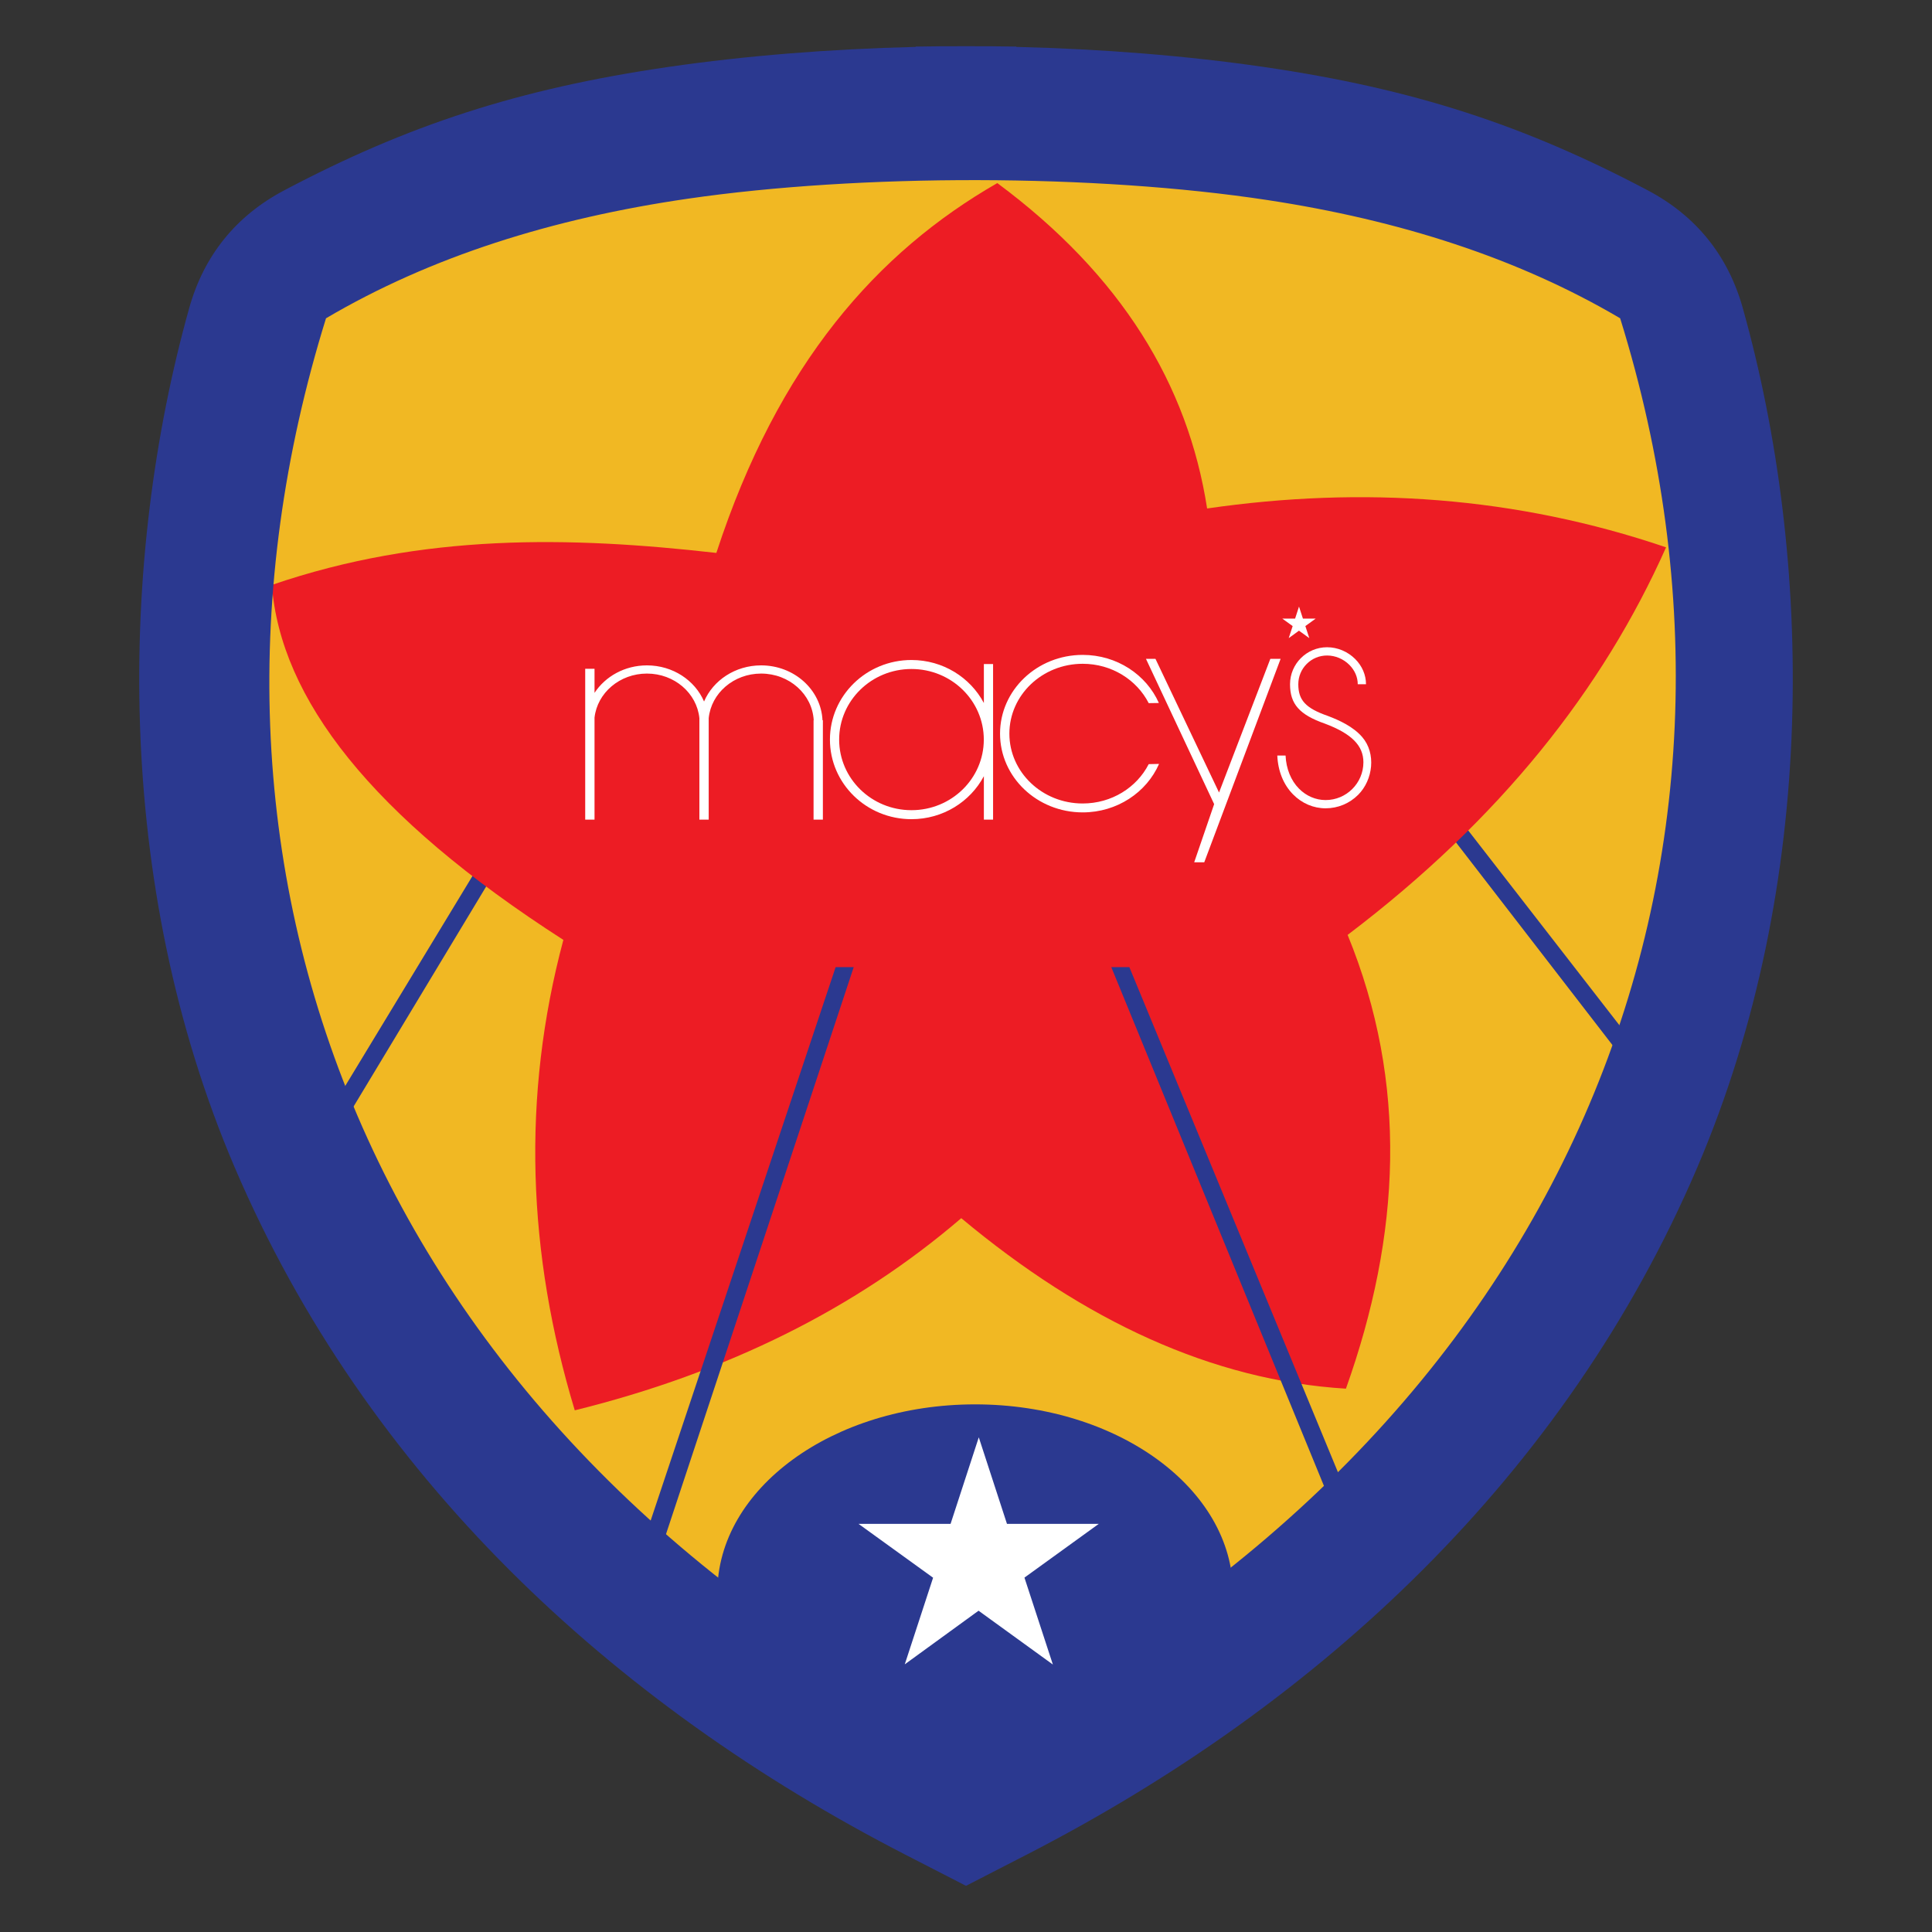 <?xml version="1.0" encoding="UTF-8"?>
<!DOCTYPE svg PUBLIC "-//W3C//DTD SVG 1.1//EN" "http://www.w3.org/Graphics/SVG/1.1/DTD/svg11.dtd">
<!-- Creator: CorelDRAW (Versión de evaluación) -->
<svg xmlns="http://www.w3.org/2000/svg" xml:space="preserve" width="6in" height="6in" version="1.1" style="shape-rendering:geometricPrecision; text-rendering:geometricPrecision; image-rendering:optimizeQuality; fill-rule:evenodd; clip-rule:evenodd"
viewBox="0 0 6000 6000"
 xmlns:xlink="http://www.w3.org/1999/xlink"
 xmlns:xodm="http://www.corel.com/coreldraw/odm/2003">
 <rect x="0" y="0" width="6000" height="6000" fill="#333333" stroke="none"/>
 <defs>
  <style type="text/css">
   <![CDATA[
    .fil0 {fill:none}
    .fil2 {fill:#2B3990}
    .fil4 {fill:#ED1C24}
    .fil1 {fill:#F1B823}
    .fil3 {fill:white}
   ]]>
  </style>
 </defs>
 <g id="Capa_x0020_1">
  <g id="_2742060324224">
   <rect class="fil0" x="-0" y="-0" width="6000" height="6000"/>
   <path class="fil1" d="M2087.78 244.12c237.12,-34.52 495.5,-55.03 757.98,-61.39l0 -0.96c51.27,-0.92 102.64,-1.3 153.98,-1.15l0.53 0c51.34,-0.16 102.71,0.22 153.98,1.15l0 0.96c262.48,6.36 520.85,26.88 757.98,61.39 459.93,66.94 800.93,179.1 1177.94,378.44 147.64,78.06 245.85,199.81 290.89,360.63 215.24,768.61 233.71,1762.1 -139.87,2635.21 -402.65,941.04 -1154.15,1642.35 -2054.89,2105.38l-32.06 16.48 0 0.07 -7.49 3.78 -145.39 74.74 -1.35 0.56 -1.36 -0.56 -145.39 -74.74 -7.5 -3.78 0 -0.07 -32.06 -16.48c-900.74,-463.03 -1652.24,-1164.34 -2054.88,-2105.38 -373.58,-873.11 -355.11,-1866.6 -139.87,-2635.21 45.04,-160.82 143.25,-282.57 290.89,-360.63 377.02,-199.34 718.02,-311.5 1177.94,-378.44z"/>
   <path class="fil2" d="M858.85 3833.3c-10.05,-19.93 -19.88,-40.02 -29.6,-60.19l900.22 -1485.04 55.46 8.57 -926.08 1536.66z"/>
   <path class="fil2" d="M5284.27 3512.55c-7.81,20.13 -15.78,40.22 -24,60.23l-949.92 -1230.39 54.11 -14.88 919.81 1185.04z"/>
   <ellipse class="fil2" cx="3028.4" cy="4945.83" rx="800.67" ry="584.44"/>
   <polygon class="fil3" points="2666.31,4732.55 2952.08,4732.55 3039.7,4463.76 3127.26,4732.55 3412.28,4732.55 3181.51,4899.41 3269.8,5169.38 3038.97,5002.21 2809.84,5168.74 2897.8,4899.75 "/>
   <path class="fil4" d="M844.19 1816.57c470.02,-161.13 926.85,-150.82 1380.52,-99.4 192.25,-589 500.69,-935.02 872.49,-1148.59 385.93,286.24 592.1,626.39 651.61,1010.54 482.98,-69.98 958.67,-37.86 1425.33,120.65 -196.13,440.5 -515.39,844.79 -988.98,1203.67 188.79,461.07 165.02,931.82 -5.26,1409.21 -414.98,-25.44 -812.25,-210.28 -1194.59,-529.5 -326.81,280.36 -726.61,479.62 -1200.32,596.77 -147.29,-487 -165.58,-974 -35.42,-1461 -598.3,-384.4 -878.31,-750.6 -905.38,-1102.35z"/>
   <path class="fil3" d="M3567.4 2183.67c-36.94,-72.31 -114.85,-122.22 -204.98,-122.22 -125.74,0 -227.69,97.17 -227.69,216.94 0,119.8 101.95,216.9 227.69,216.9 90.14,0 168.04,-49.83 204.98,-122.19l32.13 -0.7c-38.69,88.4 -130.33,150.56 -237.11,150.56 -141.76,0 -256.7,-109.52 -256.7,-244.56 0,-135.07 114.95,-244.57 256.7,-244.57 106.36,0 197.61,61.59 236.58,149.36l-31.6 0.49z"/>
   <path class="fil3" d="M2830.65 2049.71c97.87,0 182.76,54.21 224.85,133.57l0 -121.02 28.59 0 0 483.13 -28.59 0 0 -134.89c-42.09,79.27 -126.98,133.55 -224.85,133.55 -139.85,0 -253.22,-110.68 -253.22,-247.17 0,-136.5 113.38,-247.18 253.22,-247.18l0 0zm0 27.93c-124.05,0 -224.59,98.2 -224.59,219.25 0,121.07 100.54,219.21 224.59,219.21 124.09,0 224.64,-98.14 224.64,-219.21 0,-121.05 -100.55,-219.25 -224.64,-219.25z"/>
   <path class="fil3" d="M2363.74 2066.39c-80.44,0 -149.09,46.46 -177.25,112.2 -28.17,-65.74 -96.89,-112.2 -177.33,-112.2 -69,0 -129.27,34.27 -162.81,85.41l0 -74.86 -28.94 0 0 468.46 28.94 0 0 -316.76c8.58,-76.85 78.22,-136.8 162.81,-136.8 85.23,0 155.09,60.89 162.86,138.57l0 314.98 28.91 0 0 -314.98c7.78,-77.69 77.58,-138.57 162.8,-138.57 87.62,0 158.93,64.31 163.35,145.04l-0.49 0 0 308.52 28.95 0 0 -308.52 -1.19 0c-4.46,-94.84 -87.96,-170.49 -190.63,-170.49z"/>
   <polygon class="fil3" points="3945.18,2046.01 3785.83,2461.21 3588.35,2046.01 3558.83,2046.01 3770.65,2497.31 3708.68,2677.94 3739.9,2677.94 3977.1,2046.01 "/>
   <path class="fil3" d="M4242.24 2125.01c0,-28.88 -11.91,-56.74 -33.58,-78.37 -23.28,-23.26 -55.03,-36.57 -87.3,-36.57 -63.41,0 -115.05,51.58 -115.05,114.94 0,61.57 29.34,94.72 108.49,122.38 82.51,31 119.38,68 119.38,119.87 0,64.74 -52.67,117.4 -117.43,117.4 -30.74,0 -60.13,-12.68 -82.68,-35.51 -25.11,-25.46 -39.69,-61.59 -41.63,-102.76l-25.66 0.05c2.06,47.96 19.13,90.47 48.99,120.67 27.46,27.84 63.26,43.16 100.98,43.16 38.17,0 74.09,-14.92 101.13,-41.88 46.1,-46.01 56.57,-128.55 12.5,-179.5 -28,-32.36 -71.02,-52.12 -106.83,-65.57 -68.55,-23.93 -91.57,-48.72 -91.57,-98.31 0,-23.82 9.28,-46.27 26.19,-63.17 16.92,-16.88 39.32,-26.12 63.19,-26.12 25.44,0 50.69,10.57 69.17,29.04 16.87,16.85 26.08,38.2 26.08,60.26l25.63 0z"/>
   <polygon class="fil3" points="3982.31,1921.14 4022.02,1921.14 4034.19,1883.79 4046.36,1921.14 4085.96,1921.14 4053.9,1944.32 4066.16,1981.83 4034.09,1958.61 4002.26,1981.74 4014.48,1944.37 "/>
   <path class="fil2" d="M1938.72 5155.94c-16.57,-13.47 -33.03,-27.06 -49.39,-40.75l705.8 -2111.63 56.12 0 -712.52 2152.38z"/>
   <path class="fil2" d="M4307.31 4940.74c-14.87,14 -29.81,27.91 -44.88,41.7l-811.21 -1978.89 56.12 0 799.97 1937.19z"/>
   <path class="fil2" d="M2075.79 207.87c240.24,-34.97 502.01,-55.76 767.94,-62.2l0 -0.97c51.94,-0.93 103.99,-1.32 156,-1.16l0.54 0c52.02,-0.16 104.06,0.23 156,1.16l0 0.97c265.93,6.44 527.7,27.23 767.95,62.2 465.98,67.83 811.46,181.45 1193.44,383.42 149.58,79.09 249.09,202.44 294.71,365.37 218.07,778.72 236.78,1785.28 -141.71,2669.87 -407.94,953.43 -1169.32,1663.96 -2081.91,2133.08l-32.48 16.69 0 0.07 -7.59 3.83 -147.31 75.72 -1.37 0.57 -1.38 -0.57 -147.31 -75.72 -7.59 -3.83 0 -0.07 -32.48 -16.69c-912.59,-469.12 -1673.97,-1179.65 -2081.91,-2133.08 -378.5,-884.59 -359.78,-1891.15 -141.71,-2669.87 45.63,-162.93 145.13,-286.29 294.72,-365.37 381.98,-201.97 727.46,-315.59 1193.44,-383.42zm59.58 409.33c-418.52,60.92 -796.76,179.09 -1122.91,371.26 -525.2,1689.26 121.7,3443.94 1987.91,4403.27 1885.63,-951.57 2556.35,-2714 2031.16,-4403.27 -318.9,-187.89 -687.57,-305.05 -1095.02,-367.11 -535.67,-81.59 -1264.41,-82.27 -1801.13,-4.15z"/>
  </g>
 </g>
</svg>
